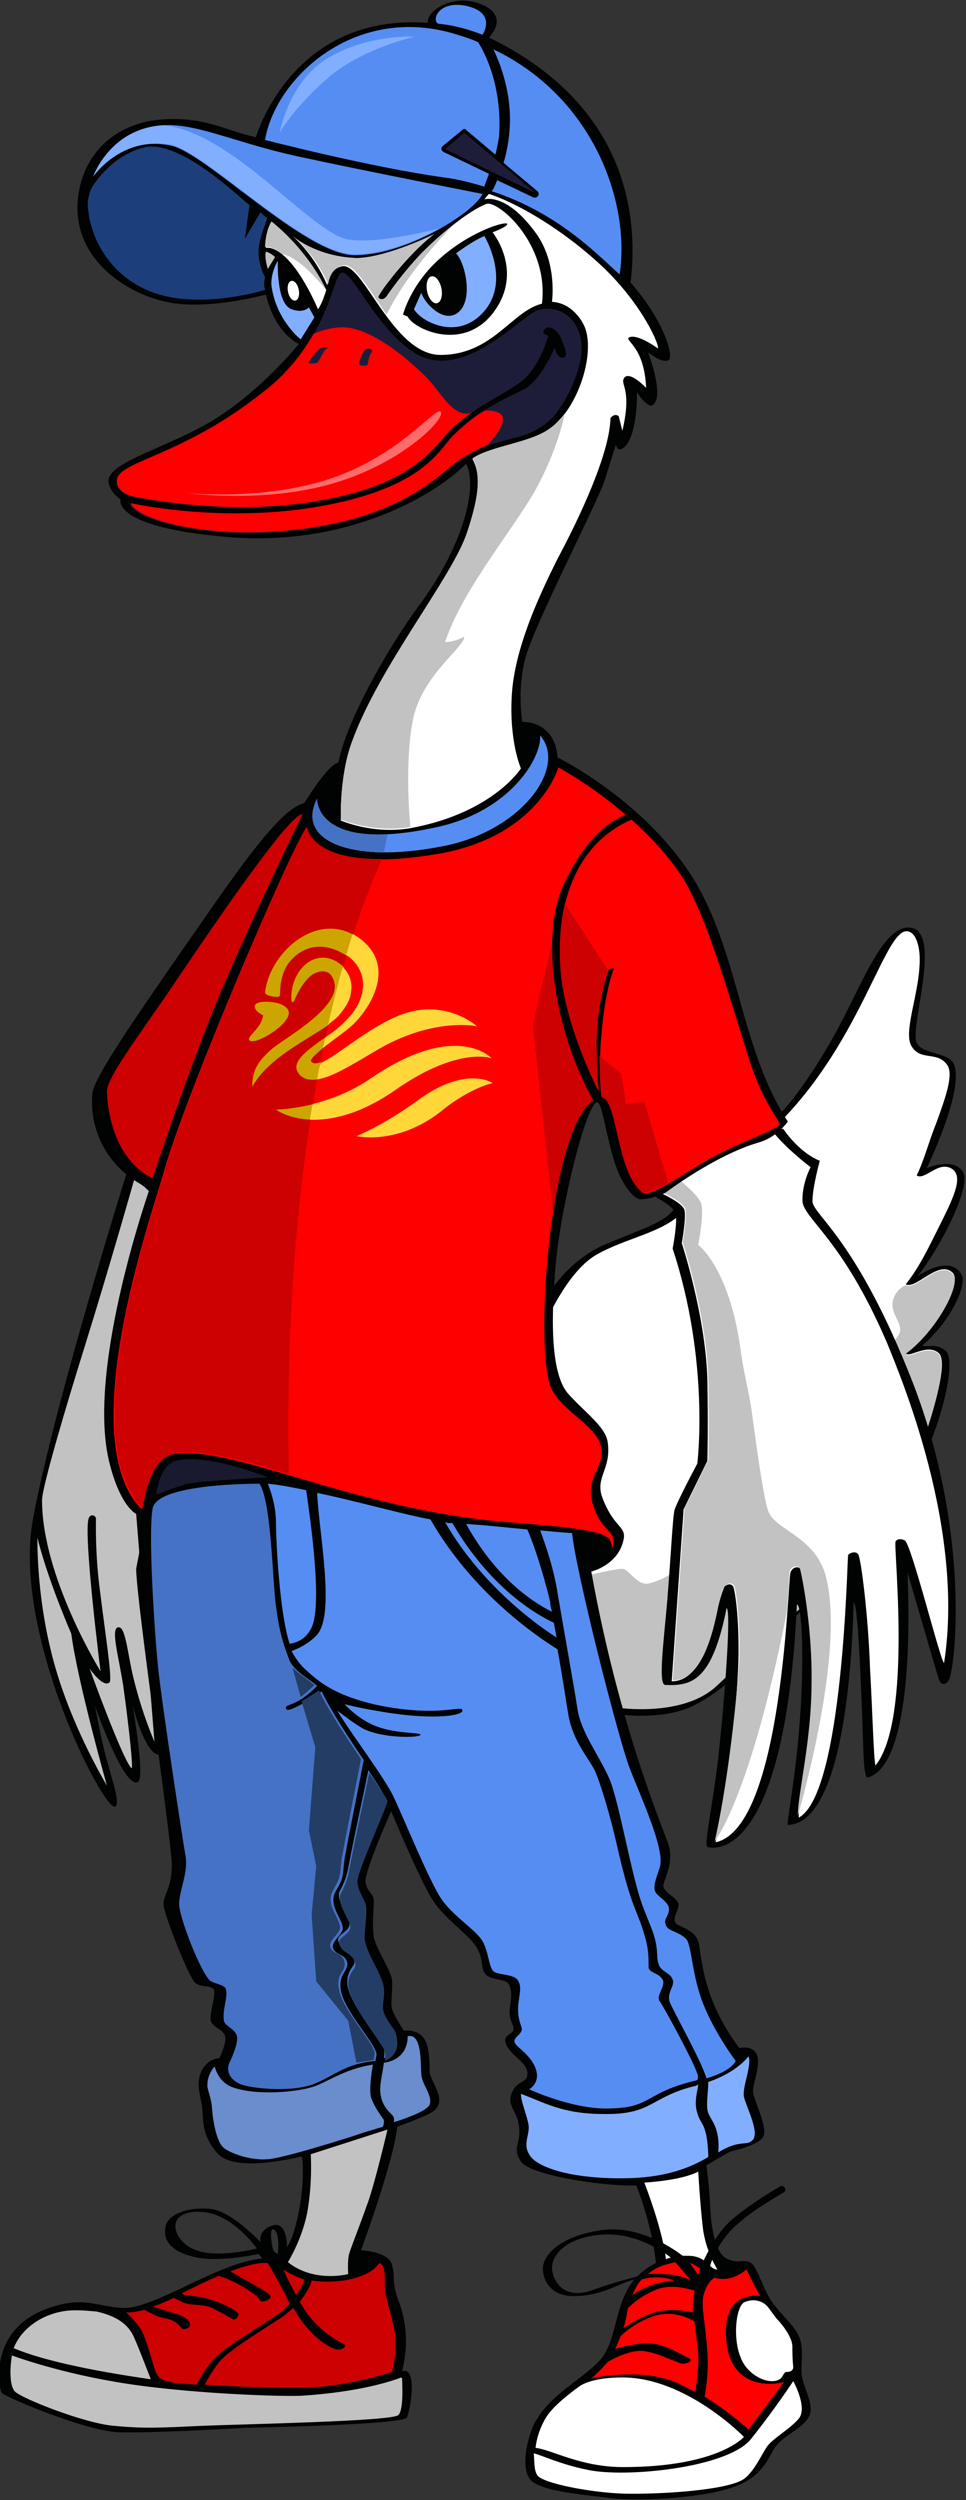 <?xml version="1.0" encoding="UTF-8"?> <svg xmlns="http://www.w3.org/2000/svg" xmlns:xlink="http://www.w3.org/1999/xlink" version="1.1" id="Layer_1" x="0px" y="0px" viewBox="0 0 105.7 273.3" style="enable-background:new 0 0 105.7 273.3;" xml:space="preserve"><rect x="0" y="0" width="105.7" height="273.3" fill="#333333" stroke="none"/> <style type="text/css"> .st0{fill:#010202;} .st1{fill:#C2C2C2;} .st2{fill:#FFFFFF;} .st3{fill:#558DF3;} .st4{fill:#FF0000;} .st5{fill:#82AEFF;} .st6{fill:#CD0101;} .st7{fill:#698DCD;} .st8{fill:#4572C4;} .st9{fill:#243D65;} .st10{fill:#19192F;} .st11{fill:#1C3E7B;} .st12{fill:#1E1D39;} .st13{fill:#FF6A6A;} .st14{fill:#CDA501;} .st15{fill:#FFD739;} </style> <g> <g> <g> <path class="st0" d="M19.7,183.4l-0.4-16.9l-1.8-14.2l1.6-16.1l-0.4-7.3l-2.3-1l-2.5,0.2c0,0-8,25.5-10.3,38 c-2.3,12.5,7.8,32,9,31.4c0.6-0.3-0.3-2.8-1-5.4c-0.7-2.7-1.2-5.6-1.2-5.6s3.2,9.2,4.7,8.3c0.8-0.5-0.6-8.4-0.6-8.4 s1.4,5.5,2.9,5.4C18.9,191.6,19.7,183.4,19.7,183.4z"></path> <g> <path class="st1" d="M16.9,190.4l-2-24.9c0,0-1.8-0.8-3-5.9c-2.4-10.4,4.6-30,4.6-30l-1.2-0.9l-0.6,0.2c0,0-2.6,9.2-5.4,18.2 c-2.1,6.7-4.7,15.5-4.7,16.9c0,8.4,6.4,18.7,6.4,18.7s-1.9-15-1.3-16.7c0.2-0.6,0.8-0.3,0.8,0c0,0.3-0.1,3.7,0.4,7.6 c0.6,4.9,1.4,9.9,1.1,10.3c-0.7,0.7-2.2-1.5-2.2-1.5s3.7,10.2,4.6,10.9c0.2,0.1-0.3-4.6-0.9-8.9c-0.5-3.3-1.4-6.3-0.6-6.5 c0.8-0.2,1,2.4,1.6,5.1C15.5,187.3,16.9,190.4,16.9,190.4z"></path> <path class="st1" d="M7.8,178.6c-2.9-6.8-3.7-10.5-3.7-10.5s-0.2,7.3,2.2,15c2,6.5,5.4,12.1,5.4,12.1S8.5,183.9,7.8,178.6z"></path> </g> <g> <g> <path class="st0" d="M67.6,187.4c0,0,5.1,0.8,8.6-1.1c3.5-1.9,4.7-3.7,5.7-4.6c1-0.9,7.1-7.2,10.8-9.8c2.1-1.4,6.7-8,9.1-14.2 c1.9-4.8,2.6-9.2,1.7-10c-1-0.9-2-0.4-2.6-0.6c3.1-2.6,5-6.7,4.3-7.8c-0.7-1.2-2.3-1.4-4.8,0.2c2.3-2.8,6.1-10,4.9-11.5 c-1.1-1.5-3.9-0.3-3.9-0.3s4.1-8.4,3-11.3c-0.5-1.4-3.5-1.1-4.1-2.4c-0.8-1.7,3-12.6-0.9-12.6c-2.8,0-4.9,5.8-7.8,11.2 c-2.5,4.6-5.5,8.7-6.7,9.5c-2.6,1.7-10.1,8.5-11.1,10s-3.2,2.1-7.5,3.9s-6.5,5.8-6.5,5.8l-0.2,7l1.2,3.7l3.1,2.8l1.6,1.8l0.3,2 l-1.3,3.8l1.7,3.8l1.2,1.3l-1.5,3l-2.5,0.8L67.6,187.4z"></path> <path class="st2" d="M67.5,186.5c0,0,6.8,1,10.5-2.2c2.9-2.6,3.6-3.9,6.2-6.1c2.7-2.3,5.3-4,7.9-6.6c2.8-2.7,5.4-6.3,6.8-9.3 c3.8-8.6,4.8-13.6,3.8-14.4c-1.3-1.1-3.4,0.7-3.6,0c3.3-2.4,6.3-7.8,5.1-8.8c-1.5-1.4-4,1.9-5.1,1.3c1.4-1.7,2.5-4,3.5-6 c1.6-3.2,2.9-5.7,1.6-6.6c-1.5-1-3,1.3-3.9,0.7c0.8-1.6,1.4-3.9,2.1-5.6c1.1-3,1.9-5.3,1.3-6.4c-1.1-1.7-3-0.4-4-2.2 c-0.8-1.5,0.7-5.3,0.9-8.5c0.2-2.3-0.4-4-1.4-4c-2.4,0-4.9,11.6-13.5,20.5c-3,3.2-8.8,7.9-11,10.2s-6.2,2.8-9.5,4.7 c-3.2,1.9-5.5,7.4-5.5,7.4l0.7,5.9l1.6,2.9l3.2,3.1l0.7,1.2l-0.1,1.8l-0.7,2.6v2.1l2.1,3.3l0.3,1l-0.7,1.5l-2.6,1.3l-0.4,1 L67.5,186.5z"></path> </g> <path class="st1" d="M102.7,148c-1.3-1.1-3.4,0.7-3.6,0c3.3-2.4,6.3-7.8,5.1-8.8c-1.5-1.4-4,1.9-5.1,1.3c0,0-1.1,0.4-1.4,1.7 c-0.3,1.3,0.9,2.3,0.8,3.3c-0.2,0.9-1.3,1.6-2.7,3c-1.4,1.4-0.2,8.8-2.8,11.7c-1.4,1.5-3.5,0.8-3.5,0.8s-12.5,8.4-13.8,9.3 s-2.3,2.2-4.7,2.8c-1.3,0.3-2.2-1.6-2.9-1.6c-0.7,0-3.3,0.6-3.3,0.6l-0.3,1.8l3.2,12.8c0,0,6.8,1,10.5-2.2 c2.9-2.6,3.6-3.9,6.2-6.1c2.7-2.3,5.3-4,7.9-6.6c2.8-2.7,5.4-6.3,6.8-9.3C102.7,153.8,103.6,148.8,102.7,148z"></path> </g> <g> <path class="st0" d="M99.9,151.2c-6.2-15.9-11-18.4-11-19.9c0-1.5,0.8-4.4,0.8-4.4c-2.4-1-4-3.5-4-3.5l-10.1,1.2l-3.8,6.3 c0,0,1.8,0.9,2.1,1.7s-0.3,3.9-0.3,3.9c4.1,12.4,2.7,23.5,2.7,23.5s-2.3,4.3-2.5,5.1c-0.2,0.8-0.4,5.2-0.8,10 c-0.4,4.6-1,9.1-0.2,9.1c2.8,0.1,5.1-0.3,6.7-8.4c0.5,0.1-0.1,8.9-0.9,16.3c-0.6,5.2-1.6,9.6-1.2,9.8c1.2,0.4,8.5,0.6,9.8-26.5 c0.6,0.1,0.8,6.6,0.3,12.9c-0.4,5.8-1.5,11.3-1.3,11.2c6.5-0.2,7.1-20.4,7.2-24.3c0.4,0,0.7,6.1,0.9,11.4 c0.2,4.2,0.1,7.9,0.7,7.7c3.4-1,4.8-9.6,4.3-22.4c0,0,3.3,11.3,3.4,11.6c0.2,0.7,0.7,0.8,1.1,0.2 C104.5,182.6,106.3,167.8,99.9,151.2z"></path> <path class="st2" d="M97.1,146.9c-5-11.7-9.3-13.7-9.3-15.7c0-2,0.9-3.6,0.9-3.6s-2.8-2.1-4.3-4.1S73,128.8,73,128.8l-1.2,1.4 c0,0,2.9,1.2,3.1,2.1c0.2,0.8-0.3,3.6-0.3,3.6s2.6,7.9,2.8,14.9c0.1,5.1,0,8.9,0,8.9l-2.6,5.3l-1.3,18.8c3.2,0,4.4-5.1,5-8.1 c0.3-1.3,0.7-2.2,0.7-2.2s0.6-0.6,1-0.1c0.2,0.2,0.7,3.5,0.6,8c-0.2,6.3-1.3,14.9-2.5,20c7.4-1.6,7.9-28.9,8.2-29.5 c0.2-0.6,0.8-0.7,1.1-0.4c0.1,0.1,1.4,6.2,1.3,12.5c0,6.5-1.5,12.2-1.5,14.7c4.9-2.6,5.3-28.5,5.4-28.7c0.1-0.2,0.8-0.5,1.1-0.1 c0.3,0.4,1.1,6.6,1.3,12.5c0.3,5.4,0.4,10,0.6,10.6c4.1-5.1,1.9-24.2,2.2-24.5c0.2-0.3,0.6-0.3,1-0.1c0.7,0.3,3.9,13.2,4.3,13.4 C105.6,167,98.5,150.4,97.1,146.9z"></path> <path class="st1" d="M78.2,201.3c0,0,3.9-4.8,7.9-25.1c0.2-2.5,0.3-4.3,0.3-4.4c0.2-0.6,0.8-0.7,1.1-0.4 c0.1,0.1,1.4,6.2,1.3,12.5c0,6.4-1.5,12.1-1.5,14.6c0.8-2.8,5.2-18.8,3-26.4c-1.2-4-5-4.7-6.1-6.6c-0.5-0.8-1.2-5.7-2-11.6 c-0.3-1.9-0.8-3.8-1.1-5.9c-1.2-9.4-4.7-11.9-4.7-11.9s0.7-3.6,0.3-4.6s-2.6-2.7-2.6-2.7h-1.1l-1.1,1.3c0,0,2.9,1.2,3.1,2.1 c0.2,0.8-0.3,3.6-0.3,3.6s2.6,7.9,2.8,14.9c0.1,5.1,0,8.9,0,8.9l-2.6,5.3l-1.3,18.8c3.2,0,4.4-5.1,5-8.1 c0.3-1.3,0.7-2.2,0.7-2.2s0.6-0.6,1-0.1c0.2,0.2,0.7,3.5,0.6,8C80.5,187.5,79.4,196.1,78.2,201.3z"></path> </g> <path class="st0" d="M82.8,224.6c-0.5-1.1-1.9-0.7-1.9-0.7c-4.3-5.7-4.1-10.5-4.5-11.7s-1.9-1.5-2.4-1.9 c-0.6-0.6,0.5-1.7,0.2-2.3c-0.3-0.6-1.3-1-1.6-1.7c-0.2-0.6,1.3-2.4,0.5-4.8c-0.6-1.7-5.4-13-8.4-29.7c0,0,2.6-0.6,3.4-3 c0.7-2.1-0.8-1.4-2.2-5.1c-0.8-2.2,1-3.1,0.6-6c-0.2-1.7-2.5-3.3-4.3-5.3c-1.8-2-2-7.3-1.4-14.1c0.6-6.8,3.4-17.6,4.5-17.8 c0.6-0.1,1,3.7,2,6.7c0.7,2.2,2,3.9,2.8,3.9c1.3,0,2.7-0.7,2.7-0.7s5.4-4.1,10.2-5.5c2.1-0.6,3.2-2.3,3.2-2.3 c-5.5-8.4-5.3-19.6-11.3-28c-5.5-7.7-13.9-11.8-13.9-11.8s0-4-4.2-3.9c-4.2,0.2-18.9,3.8-20.1,4.6c-1.3,0.8-3.4,4.3-3.4,4.3 c-2.9,0.6-8.2,8.7-13.8,16.7c-4.7,6.8-9.3,13.4-9.4,15.1c-0.3,3.7,1.4,7.6,5.2,9.8c8.1,4.7-0.7,42.7-0.4,42.2 c0.1,4,3.9,29.8,3.9,32.3c0,2.6-1,3.3-0.9,4.4c0.1,1.1,2.8,8,3.5,8.5s1.7,0.2,2,0.7c0.3,0.5-0.6,2.8-0.3,3.5 c0.2,0.6,1.2,0.8,1.5,1.5c0.3,0.7-0.6,2.5-0.6,2.5s-1.2,0-1.9,1.3s-0.2,2.7,0,3.9c0.2,1.2-0.2,3.1,1.7,5.2c1.9,2.1,8,0.6,9.4,0.3 c1.4-0.3,12.6-3.7,14.2-4.9c1.7-1.2-0.4-3.3-0.4-4.4c0-1.1,0-3-0.8-3.8c-0.8-0.8-2-0.6-2-0.6s-1.2-1.8-1.3-2.4 c-0.2-0.6,0.1-2,0-3.1c-0.1-1.1-1.8-3.5-2-4.8c-0.2-1.3,0-3.1,0-3.9c0-0.8-0.7-0.9-0.9-2c-0.2-1.1,2.8-7.8,2.8-7.8 s3.2,7.7,4.6,9.8c1.4,2.1,3.8,3.6,4.7,5s0.4,2.4,1.1,3.1c0.7,0.6,1.9,0.4,2.4,0.9c0.4,0.6,0.4,1.3,0.2,2.6 c-0.2,1.4,0.4,1.9,0.4,2.4c0,0.6-1.1,0.6-0.9,1.4c0.2,1.3,2.4,2.2,2.4,3.4c0.1,1.2-1.1,0.7-1.7,2.2c-0.6,1.5,0.7,2,0.8,3.8 c0.2,1.8-0.8,2.2,0.2,3.7c1,1.5,9.2,2.8,13,2.6c3.8-0.2,6.6-1.8,6.6-1.8l3.3-1.9c0,0,3-0.6,3.6-1.6c0.6-0.9-1.1-4.2-1.1-4.9 C82.3,228,83.3,225.7,82.8,224.6z"></path> <path class="st0" d="M81.4,247.2c0,0-1.5,0.2-2.3-0.6c-0.8-0.8-1.3-2.9-1.4-5.5c-0.1-2.6-0.6-5.8-0.6-5.8l-8.1,2.1 c0,0,2.3,4.9,2.8,10.3l2-0.7l1.6,0.1l1.2,0.4l1,1l1.5-0.1l2.3-0.8V247.2z"></path> <path class="st2" d="M78.5,248.1c0,0-1.3-2-1.6-4.6c-0.3-2.6-0.5-6.1-0.5-6.1c-1.9,1-5.9,1.2-5.9,1.2s2.1,5.3,2.4,8.7 c0,0,1.3-0.4,1.3-0.3c0,0.1,2.2,0.2,2.2,0.2l1.3,1.1C77.7,248.2,78.1,248.6,78.5,248.1z"></path> <path class="st0" d="M87.7,259.3c0-1.5,0.2-2.6-0.2-3.7c-0.6-1.5-1.9-2.3-3.2-4.2c-1-1.7-1.5-3.6-2.1-4c-1.3-0.8-3.1,0.7-3.8,0.7 c-0.2,0-0.5-0.2-0.7-0.4c0.2-0.7,0.9-2.5,2.5-4.1c1.7-1.7,4.5-3.3,5.5-3.9c0.2-0.1,0.3-0.3,0.2-0.5c-0.1-0.2-0.4-0.3-0.5-0.2 c-1.1,0.6-4.1,2.5-5.6,3.9c-1.4,1.3-2.4,3.4-2.8,4.2c-0.4-0.3-1-0.5-1.7-0.5c-0.2,0-0.4,0-0.6,0c-0.8-0.6-4.6-3.4-8.9-2.8 c-4.8,0.7-6.4,2.9-6.4,4.2c0,1.3,0.9,3.2,3.8,3c2.8-0.1,4.8-1.5,6.2-1.8l0,0c-2.1,2.5-1.9,6.4-3.5,8.5c-1.6,2.1-5.5,3.8-7.3,7 c-0.7,1.1-2,5.6-0.2,6.7c1.4,0.8,3.2,1.1,8.5,1.7c3.5,0.4,10.3-0.1,13.3-1.2c2.9-1,3.6-2.6,4.5-4.2c0.9-1.5,3.3-2.2,3.9-3.7 C89.1,262.7,87.7,260.7,87.7,259.3z M64.7,250.4c-3.3,1.1-4.3-1.4-4.3-2.5s1.1-3.2,5.3-3.6c4.2-0.4,7.7,2.5,7.7,2.5l0,0 c-1.1,0.3-2.4,0.8-3.6,2l0,0C69.8,248.9,67.7,249.3,64.7,250.4z"></path> <path class="st0" d="M44,259.2c0.7-2.8,0.5-5.4-0.4-7.7c-0.8-2.2-0.3-2.4-0.7-3.9c-0.4-1.5-3.4-1.6-3.4-1.6s3.7-10,4-13.8 l-0.6,0.2l-8.5,2.8l-1.4,0.4c0.5,2.8-0.4,8.1-1.5,9.9c0,0,0,0.1-0.1,0.1c0-0.5-0.1-2.8-1.6-2.3c-1.6,0.5-1.3,1.8-1.3,1.8 s-3.1-3.3-5.3-3.6c-2.2-0.3-4.9,0.4-5.1,2c-0.3,1.6,0.9,2.8,3.5,3.3c2.7,0.5,6.7-0.4,6.7-0.4l0.4,0.5c0,0,0,0,0,0 c-4.8,0.4-11.9,5.6-15.3,5.4c-2.7-0.1-4.3-1.4-8.3,0.1c-6.5,2.4-5.2,8.9-4.9,9.2c0.3,0.4,9.2,4.2,12.9,4.3s13.9-0.5,13.9-0.5 s16.8-0.3,17.5-1.1C44.7,264.3,45.9,258.7,44,259.2z M21.5,246c-1.5-0.5-2.4-1.8-2.3-2.8c0.1-1,1.4-1.7,3.6-1.3 c3,0.6,5.3,3.9,5.3,3.9S23.9,246.9,21.5,246z M30.4,246.4c0,0-0.4-0.2-0.5-0.4c-0.1-0.2-0.5-2.4,0-2.3 C30.7,244,30.4,246.4,30.4,246.4z"></path> <path class="st3" d="M34.7,87.3c0,0-0.4,6.1,13.2,3.1c8.1-1.8,11.4-7.7,11.2-10c3,3.4-1.9,10.4-10.6,12.1 C38.4,94.5,32.3,91.9,34.7,87.3z"></path> <path class="st4" d="M78,126.5c-3.5,1.9-6.9,4.6-7.8,3.8c-2.7-2.4-2.5-10-4.3-10.3c-0.1-1.1-0.4-3.8-0.1-6.8 c0.4-5.1,1.4-7.4,1.4-7.4l-0.6,0.2c0,0-1.2,3.4-1.3,7.2c-0.1,2.5,0.2,6.1,0.2,6.1s-3.9-7.5-4.2-13.8c-0.4-6.9,1.8-13.3,7.8-15.9 c2,1.8,4,3.9,5.5,6.2c2.9,4.5,5.5,14.3,7.6,20.7c1.3,3.8,2.9,5.8,3.1,6.3C85.5,123.4,81.7,124.5,78,126.5z M65.7,157.9 c-0.7-2.2-4.3-3.7-5.4-6.2c-1.9-4.4-0.1-28.3,4.6-31.4c-4.6-8.4-5.6-18.4-3.3-23.4c3.1-6.9,6.9-7.8,6.9-7.8 c-3.8-3.3-7.4-5.2-7.4-5.2s-2.2,7.7-13.5,9.5c-13.6,2.2-14.1-2.9-14.1-2.9c-1.7,2.4-13.2,29.1-15.6,37.7 c-1.5,5.2-9.9,29.2-2.4,36.8c0.2-1.1,0.9-5.8,3.8-6.1c6.5-0.7,19.2,5.9,35.1,7.4c4.1,0.4,11.5,0.7,12.3,2 c0.2,0.3,0.3,0.7,0.2,1.1c1-2.3-1.4-1.6-2.2-5.7C64.3,161.2,66.4,160.1,65.7,157.9z"></path> <path class="st0" d="M57.2,79.2c0,0-0.7-3.6,0.3-7.3s8-17.2,8.7-19.5c0.7-2.3,1.2-3.8,1.2-3.8s0.1,0.7,0.6,0.5 c1.8-0.9,1.7-6.2,1.7-6.2s1.1,1.7,1.7,1.4c1.4-0.9-0.5-5.8-0.5-5.8s1.4,1.2,2.2,0.9s-0.6-4.6-4.1-8.5c1-8.3-1.1-19.8-15.5-26.8 c1.7-1.9,0.7-3.3-1.7-3.9s-5.1,0.9-5,2.3C31.9,1.4,28,15,28,15c-3.3-0.7-5.8-2.4-10.7-1.9c-3.9,0.4-7.6,2.8-8.6,7.5 c-1.5,7.2,4.8,11.4,9.5,12.4c4.3,1,10.9-0.8,10.9-0.8c1,4.3,3.6,5.4,3.6,5.4s-4.4,5.5-10,8.7c-4.9,2.8-11.3,4.4-10.8,6.5 c0.2,1.1,1.3,1.8,1.3,1.8s-1.1,3,11.6,4.1s22.4-4.2,26.2-8c1.3,2.4-0.2,8.9-5.3,15.7c-3.3,4.5-7.9,12.6-8.7,17.1 s-0.4,4.1-0.4,4.1l21.2-6.3L57.2,79.2z"></path> <path class="st3" d="M10.2,19.3c0,0,1.8-5.2,7.5-5.6c3.7-0.3,8,1.9,14.9,3.4s20.2,4.1,20.2,4.1c-0.9,2-8.3,6.7-14,6.7 c-5.4,0-16.5-11.4-20.2-12C13.2,14.8,10.2,19.3,10.2,19.3z"></path> <g> <g> <path class="st2" d="M68.1,259.9c-2.8,0-4.1,0.6-4.6,0.9c-1.4,1-3,2.3-3.7,3.4c-0.7,1.1-1.1,2.4-1.2,3.4 c1.8,0.2,4.9,2.1,9.6,2.1c10.4,0,13.2-3.3,13.2-3.3S75.1,259.9,68.1,259.9z"></path> <path class="st2" d="M58.8,270.6c0.6,0.9,6,1.9,9.4,2c3.5,0.1,11.3-0.3,13.2-1.6c1.1-0.8,1.9-2.6,2.5-3.5 c0.6-0.9,2.6-2,3.5-3.1c1-1.2-0.6-4.1-0.6-4.1s-1.9,2.9-4.6,6.3c-2.5,3.2-13.8,4.3-17.9,3.4c-3-0.6-5-1.6-5.9-1.8 C58.5,269.1,58.4,270,58.8,270.6z"></path> </g> <path class="st2" d="M85.3,260.1c0.4-0.2,0.4-0.8,0.8-0.8c0.7,0,0.7-0.5,0.7-0.5c-0.1-0.9-0.1-1.9-0.1-2.3 c0-0.7-0.6-1.8-1.6-2.9c-0.3-0.3-0.6-0.8-1-1.3c-0.3-0.4-0.7-0.7-1.3-0.8c-0.4-0.1-1,0-1.4,0.2c-0.9,0.6-1.2,3.9-0.4,5.9 C81.7,259.7,84.2,260.8,85.3,260.1z"></path> </g> <g> <path class="st4" d="M79.5,256.1c-0.7-5.9,3.7-5.1,3.7-5.1c-0.9-1.5-1.5-2.9-1.5-2.9c0-0.1-1.5,1.5-3.5,0.9c0,0-0.6,0.2-1.1,1.5 c-0.5,1.3,0,2.7,0.3,6.5c0.2,2.5-0.3,5-0.3,5c2.9,1.8,4.8,3.6,4.8,3.6l3.9-5.2C85.9,260.4,80.2,262,79.5,256.1z"></path> <path class="st4" d="M71.5,253.2c-2.3,0.8-3.6,2.2-3.6,2.2l0,0c-0.2,0.5-0.4,1-0.6,1.4l0,0c0,0,0.6-0.3,2.8-0.6 c2.2-0.3,4.2,1.1,5.3,1.6c0.5,0.3-0.2,0.6-0.7,0.6c-0.5,0-3.2-1.5-4.8-1.4c-1.6,0.1-3.4,1.2-3.4,1.2l0,0 c-0.6,0.7-1.2,1.3-1.8,1.8c0,0,5.6-1.3,9.6,0.6c0.6,0.3,1.8,0.9,1.8,0.9s0.2-1.5,0.3-2.9c0.1-1.3-0.2-2.9-0.4-4.8 C75.9,253.7,73.8,252.4,71.5,253.2z"></path> <g> <path class="st4" d="M75.5,247.4l0.9,1.3c0.2-0.5,0.2-0.7,0.2-0.7C76.3,247.8,75.9,247.5,75.5,247.4z"></path> <path class="st4" d="M70.9,248.6c3.4-0.2,4.7,0.7,4.7,0.7l-1.7-2c-0.4,0.1-0.9,0.2-1.5,0.4C72.2,247.8,71.6,248,70.9,248.6 L70.9,248.6z"></path> <path class="st4" d="M73.8,249.3c-2-0.7-3.6-0.1-3.6-0.1c-0.4,0.4-0.7,1-1,1.7C71.2,249.4,73.8,249.3,73.8,249.3z"></path> <path class="st4" d="M71.8,250.3c-2,0.8-3,2-3.1,2c0,0.2-0.1,0.4-0.1,0.6c-0.1,0.6-0.2,1.1-0.4,1.6c0,0,0,0,0,0 c0.5-0.2,1.5-1.1,3.4-1.7c1.9-0.6,4.2,0,4.2,0c0-0.8,0.1-1.6,0.2-2.4C75.5,250.3,73.6,249.6,71.8,250.3z"></path> </g> </g> <path class="st3" d="M34,178.1c1.4-2.3-0.1-12.4-0.5-15.2c-1.5-0.3-3-0.6-4.2-0.7c0,0,0.9,2,0.9,4.3c0,2,0.4,10,1.5,13.2 C32.2,179.6,33.3,179.4,34,178.1z"></path> <g> <path class="st3" d="M60.9,179c-0.1-0.5-0.2-1.1-0.3-1.6c-1.5-0.7-6.8-3.5-11.1-10.9c-0.1,0-0.1,0-0.2,0c-0.2,0-0.4,0-0.6-0.1 C53,173.9,59.9,178.4,60.9,179z"></path> <path class="st3" d="M57.7,167.2c-2.2-0.2-4.8-0.5-6.7-0.6c3.6,6.5,8,8.9,9.4,9.6c-0.1-0.4-0.2-0.7-0.2-1.1 C59.4,171.8,58.4,168.8,57.7,167.2z"></path> <path class="st3" d="M77,219.2c-1.3-3.2-1.3-6.5-1.9-7.2c-0.6-0.7-1.8-0.9-2.1-1.3c-0.6-0.9,0.2-1.1,0.2-2 c0-0.8-1.2-1.3-1.5-1.9c-0.3-0.6,0.2-1.7,0.5-2.7c0.6-1.9-2.1-7.7-3.3-10.8s-5.9-21.5-6.3-25.7c0,0-1.5-0.1-3.5-0.3 c0.6,1.6,1.5,4.2,1.9,6.8c0.7,4.1,1.8,10.2,2.2,12.8c0.4,2.5,2.3,4.9,3.5,7.6c1.1,2.7,2.4,10.6,3.6,13.8c0.5,1.4,1.3,3,1.5,4.3 c0.2,1.2,0,1.4,0.3,2.2c0.3,0.8,1.2,0.8,1.5,1.6c0.3,0.7-0.7,1.4-0.3,2.5c0.4,1,3.5,6.5,4,8.3c2.8-0.8,3.2-1.9,3.2-1.9 S78.3,222.4,77,219.2z"></path> <path class="st3" d="M76.3,226.7c-0.4-1.3-3.6-7.2-4.1-7.9c-0.5-0.6,0.7-1.7,0.3-2.4c-0.4-0.7-1.3-0.7-1.5-1.2 c-0.1-0.1,0.1-1.4-0.3-3c-0.9-3.5-1.5-3-3.2-10.5c-0.7-3.1-1.8-6.8-2.4-8.1c-0.6-1.3-2.4-3.2-2.9-6.1c-0.2-1.1-0.6-3.9-1.2-7.2 c-1.6-1-9.1-5.8-13.9-14.2c-3.2-0.6-8.1-2-12.4-2.9c0.2,4.4,2,13.2,0,15.5c-1,1.1-2.3,1.6-2.8,1.8c0.4,0.7,0.8,1.3,1.3,1.8 c1.5,1.4,3.2,3,8.1,4.1c6.9,1.4,9.3-0.1,9.3,0.6c0,0.6-3.6,1.1-9.5,0c-1.4-0.2-3.4-0.7-3.4-0.7s1.6,1.8,3.7,2.5 c2,0.7,4.4,0.6,4.6,0.8c0.3,0.4-4.3,0.5-6.4-0.7c-1-0.6-1.9-1.3-2.7-1.9c1.5,2.5,5.3,7.5,6.2,9.5c1,2.1,3.9,9.2,5.2,11.1 c1.3,1.9,3.7,3.3,4.5,4.6c0.7,1.3,0.7,2.9,1.2,3.3c0.4,0.4,2.1,0.3,2.6,0.9c0.7,0.9,0,2.1,0.1,3.5c0,0.9,0.4,1.7,0.4,1.9 c0,0.6-0.9,0.9-0.8,1.4c0,0.5,1.7,1.3,2.3,2.9c0.6,1.6-0.7,2.3-0.7,2.3s4.5,2.1,8.4,2.1c5.2,0,4-1.7,10-3.1 C76.4,227.1,76.4,226.9,76.3,226.7z"></path> </g> <g> <path class="st5" d="M77.2,233.1c-0.3-1.2-0.7-1.1-1-2.5c-0.2-1,0.1-1.9,0.2-2.7c-0.1,0-0.1,0-0.2,0.1 c-5.1,1.2-4.7,3.2-10.2,3.1c-4.5,0-6.5-1.3-9-2.2c0,0.8,0.5,1.9,0.8,3.2c0.3,1.3-0.8,2.3,0.3,3.7c0.7,0.9,3.3,2.1,8.3,2.3 c4.7,0.2,8.1-0.5,11.1-2.3C77.5,235.2,77.4,233.7,77.2,233.1z"></path> <path class="st5" d="M81.4,229.2c-0.2-1,0.9-3.5,0.5-4.4c0,0-1.2,1.7-4.4,2.8c0,1.2-0.3,2.6,0,3.4c0.3,0.8,1.3,1.6,1.1,4.3 c2.4-1.5,3.1-0.6,3.8-1.4C83.1,233,81.6,230.2,81.4,229.2z"></path> </g> <g> <path class="st6" d="M31,248.1c0.3,0.7,0.8,1.7,1.4,2.8c0.5-0.7,0.8-1.3,0.9-1.7C32.4,248.9,31.6,248.5,31,248.1z"></path> <path class="st6" d="M32.8,251.6c0,0.1,0.1,0.1,0.1,0.2c1.8,3.2,4.5,4.3,4.8,4.5c0.2,0.2-0.2,0.7-1,0.5 c-0.7-0.2-2.8-1.3-4.6-4.5c-0.5,0.4-1,0.9-1.7,1.3c-2.6,1.7-5.4,3.4-6.4,4.6c-0.8,1-1.4,2.1-1.6,2.5c3.5,0.2,7.9,0.4,11.4,0.3 c4.7-0.2,9.1-1.7,9.1-1.7s0.7-2.6,0.2-4.9c-0.5-2.2-1-3.5-1-4.5c0-1,0.1-2.3-0.6-2.5c-1.2,1.8-4.9,2.3-7.4,1.9 C34,249.8,33.6,250.6,32.8,251.6z"></path> <path class="st6" d="M19.1,252.9c1.7,0.5,1.7,1.1,1.7,1.3c0,0.2-0.5,0.5-0.8,0.4c-0.3-0.1-0.4-0.9-2.1-1.2 c-0.7-0.1-1.7-0.7-2.1-0.9c-0.7,0.2-1.4,0.3-2,0.3c0.6,0.5,1.5,1.5,1.8,2.2c0.8,1.8,1.2,4,1.6,4.6c0.4,0.6,0.6,0.6,1.9,0.9 c0.7,0.1,1.5,0.1,2.4,0.2c0.3-0.6,1.1-2,2-2.9c1.1-1.2,4.1-2.9,6.6-4.6c0.7-0.4,1.2-0.9,1.6-1.4c0-0.1-0.1-0.1-0.1-0.2 c-0.7-1.4-1.8-3.4-2.3-4.2c-1-0.1-2.5,0.3-4.1,0.9c1.3,0.8,4.3,2.3,4.4,2.7c0.1,0.5-1.1,0.8-1.2,0.4c-0.1-0.4-2.6-2.1-4.5-2.6 c-1.4,0.6-2.8,1.3-4,1.9c0.1,0.1,0.2,0.2,0.5,0.2c0.7,0.1,1.8,0.2,3,0.6c1.2,0.4,2.7,1.2,2.7,1.5s-0.4,0.7-0.7,0.5 c-0.3-0.2-1.4-0.8-2.2-1.2c-0.8-0.4-2.4-0.3-2.9-0.5c-0.3-0.1-0.9-0.4-1.3-0.6c-0.4,0.2-0.8,0.4-1.1,0.5 c-0.4,0.2-0.8,0.3-1.2,0.5C17.4,252.3,18.1,252.6,19.1,252.9z"></path> </g> <path class="st1" d="M16.5,260.1c0,0-1.3-3.4-1.8-4.5c-0.5-1.2-1.5-2.3-4.1-2.9c-1.1-0.1-2.1-0.2-3.2-0.1c-2.8,0.3-5.1,2-5.9,4.1 C5.7,258.5,13.7,259.7,16.5,260.1z"></path> <path class="st1" d="M44,260.1c0-0.1,0-0.1-0.1-0.2c-1,0.4-4.6,1.6-10.9,2c-2.6,0.1-10-0.2-16-0.9c-8.1-0.9-14-2.9-15.7-3.5 c0,0,0,0,0,0c-0.2,1.2-0.3,3.2,0.3,3.9c0.5,0.7,7.8,3.6,11,3.8c3.2,0.3,4.9,0.2,9.3,0c4.5-0.2,21.2-0.5,21.7-1.2 C44.2,263.4,44,260.4,44,260.1z"></path> <path class="st1" d="M31.5,247.3c0,0,1.7-2.7,2.2-5.9c0.5-3.2,0.3-5.9,0.3-5.9l8.4-2.7c0,0-1.5,6.4-2.3,8.4 c-0.7,2-1.7,4.5-1.9,5.2c-0.2,0.7-0.1,2.2-0.1,2.2S34.4,249.6,31.5,247.3z"></path> <path class="st7" d="M46.1,226.7c-0.1-1.1,0.1-4.5-1.5-4.1c0,0,0.2,2.5-2.6,2.9c-0.1,0.9-0.4,2.1-0.4,2.9c0,1.6,0.9,2.4,1.3,2.8 c0.3,0.3,0.2,0.6,0.2,0.8c1.9-0.6,3.6-1.3,3.9-1.9C47.4,229.1,46.1,227.8,46.1,226.7z"></path> <path class="st7" d="M41.9,231.6c-0.2-0.3-0.9-1.2-1.3-2.3c-0.2-0.8,0-2.4,0.2-3.6c-3.3,0.5-5.2,2.1-6.8,2.5 c-1.7,0.5-5.9,0.9-8.5,0c-1.7-0.6-2-2.3-2-2.3c-0.4,0.4-0.8,1.2-0.8,1.9c-0.1,0.6,0.4,1.3,0.5,2.7c0.1,1.4,0.5,3.8,1.4,4.4 c0.9,0.6,3.1,1.4,5.1,1.1c1.9-0.3,6.5-1.7,9.3-2.6c0.8-0.3,1.9-0.6,2.9-0.9C42,232.2,42.1,231.8,41.9,231.6z"></path> <path class="st8" d="M42.3,196.8c0.1,0.6-3.3,7.7-3.3,8.8c0,1.1,0.7,1.8,0.9,2.4s0,2.1-0.1,3.5s1.8,4,2,5.2c0.3,1.1,0,1.8,0,2.6 c0,0.8,0.6,1.6,1.3,2.6c0,0,1.2,2.5-1.1,3.1c0.1-0.6,0.1-1-0.1-1.3c-0.5-0.8-4-5.2-3.9-7c0-1.7,1.1-1.7,0.7-2.6 c-0.4-1-1.5-0.9-1.7-2c-0.1-0.7,1.5-1,1.2-2c-0.3-1-1.3-2.3-1.1-3.2c0.1-0.3,0.7-1.1,1-2.7c0.8-4.2,1.9-9.1,2.2-10.7 C41.5,195.3,42.3,196.6,42.3,196.8z M24.7,217.4c0.3,0.8-0.4,2.3-0.2,3.5c0.1,0.6,1.1,0.8,1.4,1.6c0.3,0.8-0.8,3-0.8,3 s-0.7,1.4,1.1,2.3c1.1,0.5,5.7,1,8.2,0c2.4-1,3.4-2.2,6.7-2.5c0-0.3,0.1-0.5,0.1-0.7c0-1.1-3.5-4.7-3.9-7c-0.3-1.8,0.8-2.1,0.7-3 c-0.2-1-1.1-0.8-1.5-1.5c-0.4-0.8,0.9-1.5,1-2.2c0.1-0.7-0.9-1.9-1-2.9c-0.1-0.9,0.2-1.1,0.7-2.1c0.5-1,0.3-1.9,0.6-3.2 c0.2-1.2,1.7-8.7,2-10.3c-1.7-2.5-3.6-5.4-4.6-7.5c-0.7,0.5-3.7,2.5-3.9,1.9c-0.2-0.6,1.1-0.1,3.4-2.5c-0.9-0.8-2.7-1.7-3.1-3 c-0.6-1.6-1-2.7-1.4-5.7c-0.4-2.9-0.5-11.4-1.8-13.4c0,0-11.2-0.1-11.7,2.7c-0.5,2.8,0.2,13.5,0.6,17.4c0.4,3.9,2.7,18.9,3,20.6 c0.3,1.7-0.6,3.6-0.7,5.1c-0.1,1.5,2.6,8.2,3.5,8.6C23.7,216.9,24.5,217,24.7,217.4z"></path> <g> <path class="st9" d="M43.2,222c-0.7-1-1.3-1.8-1.3-2.6c0-0.8,0.3-1.5,0-2.6c-0.3-1.1-2.1-3.8-2-5.2s0.3-2.9,0.1-3.5 s-0.8-1.3-0.9-2.4c0-1.1,3.3-8.3,3.3-8.8c0-0.2-0.9-1.5-2-3.1c-0.3,1.6-1.4,6.5-2.2,10.7c-0.3,1.6-0.9,2.4-1,2.7 c-0.2,0.9,0.7,2.2,1.1,3.2c0.3,1-1.3,1.3-1.2,2c0.2,1.1,1.3,1,1.7,2c0.4,1-0.7,0.9-0.7,2.6c0,1.7,3.5,6.2,3.9,7 c0.2,0.3,0.2,0.8,0.1,1.3C44.3,224.4,43.2,222,43.2,222z"></path> <path class="st9" d="M32.9,185.5c0.4-0.3,0.9-0.7,1.5-1.3c-0.7-0.6-1.7-1.2-2.4-1.9L32.9,185.5z"></path> <path class="st9" d="M37.7,214.5c-0.2-1-1.1-0.8-1.5-1.5c-0.4-0.8,0.9-1.5,1-2.2c0.1-0.7-0.9-1.9-1-2.9 c-0.1-0.9,0.2-1.1,0.7-2.1c0.5-1,0.3-1.9,0.6-3.2c0.2-1.2,1.7-8.7,2-10.3c-1.7-2.5-3.6-5.4-4.6-7.5c-0.3,0.2-1.1,0.7-1.9,1.2 l1.5,5l-0.7,9.1l0.8,3.9l-0.5,5.3l0.5,7.3l3.5,4.3l0.9,4.6l0,0c0.5-0.1,1.2-0.2,1.9-0.3c0-0.3,0.1-0.5,0.1-0.7 c0-1.1-3.5-4.7-3.9-7C36.7,215.8,37.9,215.5,37.7,214.5z"></path> </g> <path class="st10" d="M19.2,159.7c3.4-0.9,10.1,1.8,10.1,1.8s-7.4,0.4-8.7,0.7c-1.3,0.3-3.5,1.2-3.5,1.2S17.4,160.2,19.2,159.7z"></path> <path class="st6" d="M16.7,128.8c0,0,3.5-10.6,6.7-18.5S33.1,89,33.1,89c-1.4,0-8.7,10.6-14.5,19.2c-3.6,5.3-7,9.7-6.9,11.2 C12.1,127.1,16.7,128.8,16.7,128.8z"></path> <path class="st8" d="M42.4,91.2c-7.9,0.4-7.7-3.9-7.7-3.9c-1.8,3.5,1.3,5.8,7.3,5.9L42.4,91.2z"></path> <g> <path class="st6" d="M66.5,106l-4.7-7.2c-0.5,2.1-0.6,4.3-0.5,6.6c0.3,6.3,4.2,13.8,4.2,13.8s-0.3-3.6-0.2-6.1 C65.4,109.7,66.4,106.5,66.5,106z"></path> <path class="st6" d="M70.5,120.4l-2,0.3l-0.5-3.3l-2.4-2c0,2,0.1,3.7,0.2,4.5c1.8,0.4,1.6,7.9,4.3,10.3c0.5,0.4,1.6-0.1,3-0.9 L70.5,120.4z"></path> <path class="st6" d="M58.3,112l2.2,20.6c0.9-5.8,2.4-11,4.4-12.3c-3.1-5.6-4.6-12.1-4.5-17.2L58.3,112z"></path> </g> <path class="st6" d="M41.8,93.9c-7.9,0.1-8.2-3.5-8.2-3.5c-1.7,2.4-13.2,29.1-15.6,37.7c-1.5,5.2-9.9,29.2-2.4,36.8 c0.2-1.1,0.9-5.8,3.8-6.1c2.9-0.3,7.1,0.8,12.2,2.3C31.6,158.1,30.2,119.8,41.8,93.9z"></path> <path class="st3" d="M48.5,16.6c-0.1-0.1-0.2-0.2-0.2-0.3c0-0.1,0-0.2,0.1-0.3l2.2-1.8c0.1-0.1,0.1-0.1,0.2-0.1 c0.1,0,0.2,0,0.2,0.1l3.2,2.7c0.2-0.7,0.3-1.4,0.4-1.9c0.4-5.4-1.5-9.2-2.3-10.4c-0.9-0.4-1.9-0.7-2.9-1 c-10.9-3-19.3,5.1-20.4,11.7c0,0,11.6,3,19.6,4.1c1.6,0.2,3,0.6,4.4,1c0.1-0.4,0.3-0.8,0.5-1.4L48.5,16.6z"></path> <path class="st11" d="M16.3,31.8c4.5,1.9,10.6,0.5,12.7-0.1c-0.2-0.9,0-1.4,0-1.4s-0.8-1.4-0.7-3s1.1-3.5,0.9-3.5 c-0.1,0-0.7-0.6-0.7-0.6l-1.7,2.9l0.5-3.7c-0.6-0.3-7.4-7.2-11.5-6.3c-2.9,0.7-5,3.1-5.8,4.5C9.8,21,9.7,21.5,9.6,22c0,0,0,0,0,0 C9.6,25.5,11.7,29.9,16.3,31.8z"></path> <path class="st5" d="M10.2,19.3c0,0,3-4.4,8.4-3.5c3.7,0.6,14.8,12,20.2,12c3,0,6.5-1.3,9.2-2.8c-2.1,0.5-6.8,1.6-9.8,1.2 c-4-0.5-12.8-11.9-20.4-12.5C12,14.1,10.2,19.3,10.2,19.3z"></path> <path class="st5" d="M30.6,14.5c0,0,0.9-5,4.6-7.7C39.6,3.7,45.4,4,45.4,4s-5.8,1.3-9.5,4.5S30.6,14.5,30.6,14.5z"></path> <path class="st3" d="M48,2.6c2.4,0.2,4.8,1.2,4.8,1.2s1.7-2.5-2-3.2C47.8,0.1,47.2,2.4,48,2.6z"></path> <polygon class="st12" points="48.7,16.3 50.8,14.5 58.6,21.1 "></polygon> <path class="st3" d="M54,5.4c0.7,1.5,1.8,4.3,1.8,7.6c0,1.8-0.3,3.5-0.7,4.8l3.7,3.1c0.1,0.1,0.2,0.3,0.1,0.5 c-0.1,0.1-0.2,0.2-0.3,0.2c-0.1,0-0.1,0-0.2,0l-4-1.9c-0.2,0.5-0.4,1-0.6,1.2c7.3,2.4,11.4,6.8,14,9.1C69,22.1,64.9,10.6,54,5.4z "></path> <path class="st12" d="M63.5,36.8c-0.8-3.1-3.6-3.4-4.9-2.8c-2.2,1.2-8.2,7.7-13.2,4.6c-4.2-2.6-6.9-9.1-8-8.8 c-1.1,0.3-1.2,7.3-8.8,13.3c-8.6,6.8-15.5,7.4-15.8,9.4c-0.2,1.3,1.5,1.8,1.5,1.8s10.5,2.3,20.8,0.4c10.3-1.8,12.4-5.9,14.2-7.7 c2.7-2.7,6.3-4,8.1-5.6c1.8-1.7,2.6-4.7,2.6-4.7s-0.9-0.2-0.4-0.7c0.5-0.6,1.5,0.2,1.8,1c0.3,0.8,0.9,2,0.2,2.1 c-0.7,0.1-0.9-1.1-0.9-1.1s-1.4,3.3-3.1,4.4c-1.3,0.8-5.1,2.1-8.2,5.4c-1.5,1.6-3.3,5.6-14.2,7.6c-10.9,2-21-0.3-21-0.3 c0.7,1.9,9.1,4.1,18.9,2.8c11.2-1.5,14.7-5.9,17.2-7.6c4.6-3,7-1.7,10-4.5C61.6,44.6,64.3,39.8,63.5,36.8z"></path> <path class="st5" d="M30.4,28.5c0,0-0.8,1.3-0.7,2.7c0.5,3.8,3.2,5.9,3.2,5.9l1.5-2.4l-0.6-1.1c0,0-0.6,0.7-1.9,0.2 C30.2,33.2,30.4,28.5,30.4,28.5z"></path> <path class="st1" d="M29.1,27.5c-0.2,0.6,0.2,1.9,0.2,1.9l0.8-1.3C30.1,28.1,29.7,27.7,29.1,27.5z"></path> <ellipse transform="matrix(0.98 -0.199 0.199 0.98 -5.686 7.007)" class="st2" cx="32.1" cy="31.8" rx="0.6" ry="1.1"></ellipse> <ellipse transform="matrix(0.98 -0.199 0.199 0.98 -5.343 10.066)" class="st2" cx="47.5" cy="31.7" rx="0.8" ry="1.5"></ellipse> <path class="st2" d="M34.8,33.8c0.5-0.7,0.9-2.1,0.9-2.1s-1.8-4-5.9-7.4c-0.7,1.2-0.7,2.8-0.7,2.8S31.5,26.4,34.8,33.8z"></path> <path class="st2" d="M53.2,22.3c-1.8,0.7-4.7,3-7,5.3c-2.2,2.3-3.7,4.5-3.9,4.8c-0.4,0.5-0.8,0.3-0.9,0.1 c-0.1-0.3,3.3-4.8,6.1-6.9c0,0,0,0,0,0c-3.1,1.5-6.7,2.7-8.7,2.6c-4.3-0.2-6.8-2.4-6.8-2.4c2.7,2.4,3.8,5.4,3.8,5.4 s0.2-1.9,1.7-2.1c2.3-0.3,5.5,9.7,10.7,9.7c5.7,0,7.8-4.8,11.1-5.6C60.1,26.6,54.4,21.8,53.2,22.3z M53.8,34.4 c-3.3,4-8.5,1.6-9.2,0.2l-0.5-0.2c0,0,0.8-3.3,4.1-6.2c3.4-3,7.3-4.1,7.3-3.7c0,0.3-1.6,0.9-1.6,0.9S57.5,29.8,53.8,34.4z"></path> <path class="st5" d="M46.1,32c0.3,1.1,2.5,3.5,4.1,2.1c1.6-1.4,0.7-5.4-0.3-6.4c0,0,1.7-1.3,3.1-1.9c0,0,2.9,4.8,0,8.2 s-7,1.1-7.7-0.2L46.1,32z"></path> <path class="st2" d="M72,38.1c0.1-0.7-2.2-5.6-6.9-9.7c-4.5-4-9.1-6.4-11.6-7.2c0,0-0.2,0.2-0.5,0.6l0,0c0,0,2.3-0.8,5.5,3.5 c2.3,3,2,6.8,1.9,7.7c2.1,0.1,3.3,2,3.6,2.8c1.1,2.8-0.6,8.6-3.8,11.1c-2.1,1.6-6.4,1.9-8.5,3.3c1.1,1.9,0.5,4.8-0.6,8.1 c-1.6,4.9-9.6,14.6-12.6,22.9c-1.4,3.8-1.2,8.5-1.2,8.5s3.6,1.6,7.8,0.8C54,88.8,57,84,57,84s-1.3-2.9-1-8c0.3-5,2.8-10.5,5-14.9 c2.3-4.3,5.7-11.4,5.8-15.4c0.5-0.6,0.9-0.2,0.9-0.2l0.4,1.6c1.1-4.7-0.3-5,0.2-5.8c0.6-0.8,2.4,1.1,2.4,1.1 c-0.2-4.5-2.3-5.1-1.9-5.5C69.7,36.4,72,38.1,72,38.1z"></path> <path class="st1" d="M61.8,45.2c-0.5,0.6-1,1.2-1.6,1.6c-2.1,1.6-6.4,1.9-8.5,3.3c1.1,1.9,0.5,4.8-0.6,8.1 c-1.6,4.9-9.6,14.6-12.6,22.9c-1.4,3.8-1.2,8.5-1.2,8.5s3.5,1.5,7.6,0.8c0,0-0.7-6.9,0.3-11.8c1-4.8,5.6-7.8,5.6-9 c-1.1,0.6-2.1,0.6-2.1,0.6c2-6.1,8.3-13.3,10.4-17.6C61.2,48.5,61.8,45.2,61.8,45.2L61.8,45.2z"></path> <g> <path class="st4" d="M35.1,54.7c10.3-1.8,12.4-5.9,14.2-7.7c0.7-0.7,1.5-1.3,2.3-1.9c-0.6,0.2-1.1,0.2-1.9-0.4 c-1.2-0.9-2-2.5-3.4-3.8c-2.9-2.8-6.6-5.4-9.3-5.1c-1.1,0.1-2,0.4-2.7,0.7c-1.2,2.1-2.9,4.4-5.7,6.5c-8.6,6.8-15.5,7.4-15.8,9.4 c-0.2,1.3,1.5,1.8,1.5,1.8S24.8,56.6,35.1,54.7z"></path> <path class="st4" d="M53,44.9c-1.2,0.7-2.4,1.7-3.5,2.8c-1.5,1.6-3.3,5.6-14.2,7.6c-10.9,2-21-0.3-21-0.3 c0.7,1.9,9.1,4.1,18.9,2.8c11.2-1.5,14.7-5.9,17.2-7.6c1.1-0.7,2.1-1.2,3-1.6l0,0c0,0,2.2-2.3,1.5-3.2 C54.7,45.1,54,44.8,53,44.9z"></path> </g> <path class="st13" d="M20.4,53.9c0,0,8.7,0.9,16.1-1.7c7.4-2.6,11.1-7.7,11.7-7.2c0.7,0.6-3.9,5.5-11.6,7.8 C28.9,55.1,20.4,53.9,20.4,53.9z"></path> <path class="st12" d="M35.8,38.1c0.4-0.2-0.6-0.2-0.9,0.1c-0.3,0.3-1.3,1.4-1.1,1.5s0.5,0,0.8,0S35.4,38.2,35.8,38.1z"></path> <path class="st12" d="M40,38.2c-0.3,0.3-0.7,1.1-0.7,1.5c0,0.4,0.8,0.3,0.9,0.2s0.1-0.9,0.4-1.3C41,38.2,40.3,38,40,38.2z"></path> <path class="st1" d="M29.7,24.2c-0.7,1.2-0.7,2.8-0.7,2.8s0.7-0.2,1.9,0.8l0,0c0,0,1.6,0,4.7,3.8C35.7,31.6,33.9,27.6,29.7,24.2z "></path> <path class="st1" d="M35.9,31.1c0,0,0.2-1.9,1.7-2.1c1.2-0.2,2.8,2.7,4.7,5.4c2.4-4.9,7.1-9.6,7.3-9.8c-1.2,0.9-2.3,2-3.4,3 c-2.2,2.3-3.7,4.5-3.9,4.8c-0.4,0.5-0.8,0.3-0.9,0.1c-0.1-0.3,3.3-4.8,6.1-6.9c0,0,0,0,0,0c-3.1,1.5-6.7,2.7-8.7,2.6 c-4.3-0.2-6.8-2.4-6.8-2.4C34.8,28.1,35.9,31.1,35.9,31.1z"></path> </g> </g> <g> <path class="st14" d="M29,108.5c0,0.4,1.5,0.6,1.6,0.4c0.1-0.2-0.1-2,0.9-3.5c1.3-1.8,3.6-2.7,6.3-1c0.1,0,0.1,0.1,0.2,0.1 c0.2-0.8,0.5-1.6,0.7-2.3C34.4,99.8,29.5,104.2,29,108.5z"></path> <path class="st14" d="M34.1,116.1c-0.3-0.2,0.4-0.8,1.2-1.5c0.1-0.4,0.2-0.8,0.3-1.2c-2.1,1.5-4,2.8-2.8,4.1 c0.5,0.5,1.1,0.6,1.9,0.5c0.1-0.6,0.2-1.2,0.4-1.9C34.6,116.3,34.3,116.3,34.1,116.1z"></path> <path class="st14" d="M29.6,114.8c-1.3,1.2-2,2.1-2,4c1.8-3.2,6-5.1,8.4-6.8c0.5-2.1,1-4.2,1.6-6.3c-0.2-0.2-0.5-0.4-0.8-0.6 c-1.6-0.9-3.1-0.2-4,1c-0.8,1.1-1,2.5-0.9,3.3c0,0.2,0.2,0.2,0.3,0c0.4-1,1.1-2.2,1.9-2.8c0.9-0.6,1.9-0.6,2.3,0.3 C38,109.9,31,113.5,29.6,114.8z"></path> <path class="st14" d="M30.2,121.3c0,0,1.3,1,3.8,1.1c0.1-0.6,0.2-1.1,0.3-1.7C31.8,121.3,30.2,121.3,30.2,121.3z"></path> <path class="st14" d="M27.4,113.8c0.8,0.3,4.1-1.7,4.2-3c0.1-1.4-3.5-1.6-3.7-0.9c-0.2,0.6,0.9,1.1,0.9,1.1s-0.1,0.7-0.6,1.3 C27.7,113,26.9,113.6,27.4,113.8z"></path> </g> <g> <path class="st15" d="M34.7,118c1.5-0.2,3.5-1.4,6.2-3c6.4-3.9,11.3-2.8,11.3-2.8s-3.5-3.2-8.5-1.2c-3.5,1.4-6.9,4.5-8.6,5.2 C34.9,116.7,34.8,117.3,34.7,118z"></path> <path class="st15" d="M38.1,111.3c-0.7,0.8-1.6,1.5-2.5,2.1c-0.1,0.4-0.2,0.8-0.3,1.2c1-0.8,2.3-1.7,3-2.3 c1.9-1.6,5.5-6.7,0.8-9.9c-0.2-0.1-0.3-0.2-0.5-0.3c-0.3,0.8-0.5,1.6-0.7,2.3C40.4,106.1,40.2,109.1,38.1,111.3z"></path> <path class="st15" d="M53.8,115.7c0,0-3.8-4.2-13.1,2.1c-2.3,1.6-4.6,2.4-6.5,2.9c-0.1,0.6-0.2,1.1-0.3,1.7 c2.2,0.1,5.4-0.5,9.3-3.2C50.2,114.3,53.8,115.7,53.8,115.7z"></path> <path class="st15" d="M45.7,120.3c-3.7,2.7-6.7,3.9-6.7,3.9s4.6,1.1,9.5-2.9c3-2.4,5.4-2.9,5.4-2.9S51,116.4,45.7,120.3z"></path> <path class="st15" d="M38.4,108.5c0.2-1-0.1-2-0.9-2.8c-0.6,2.1-1.1,4.2-1.6,6.3c0.4-0.3,0.8-0.6,1.1-0.9 C37.6,110.4,38.3,109.5,38.4,108.5z"></path> </g> </g> </svg> 